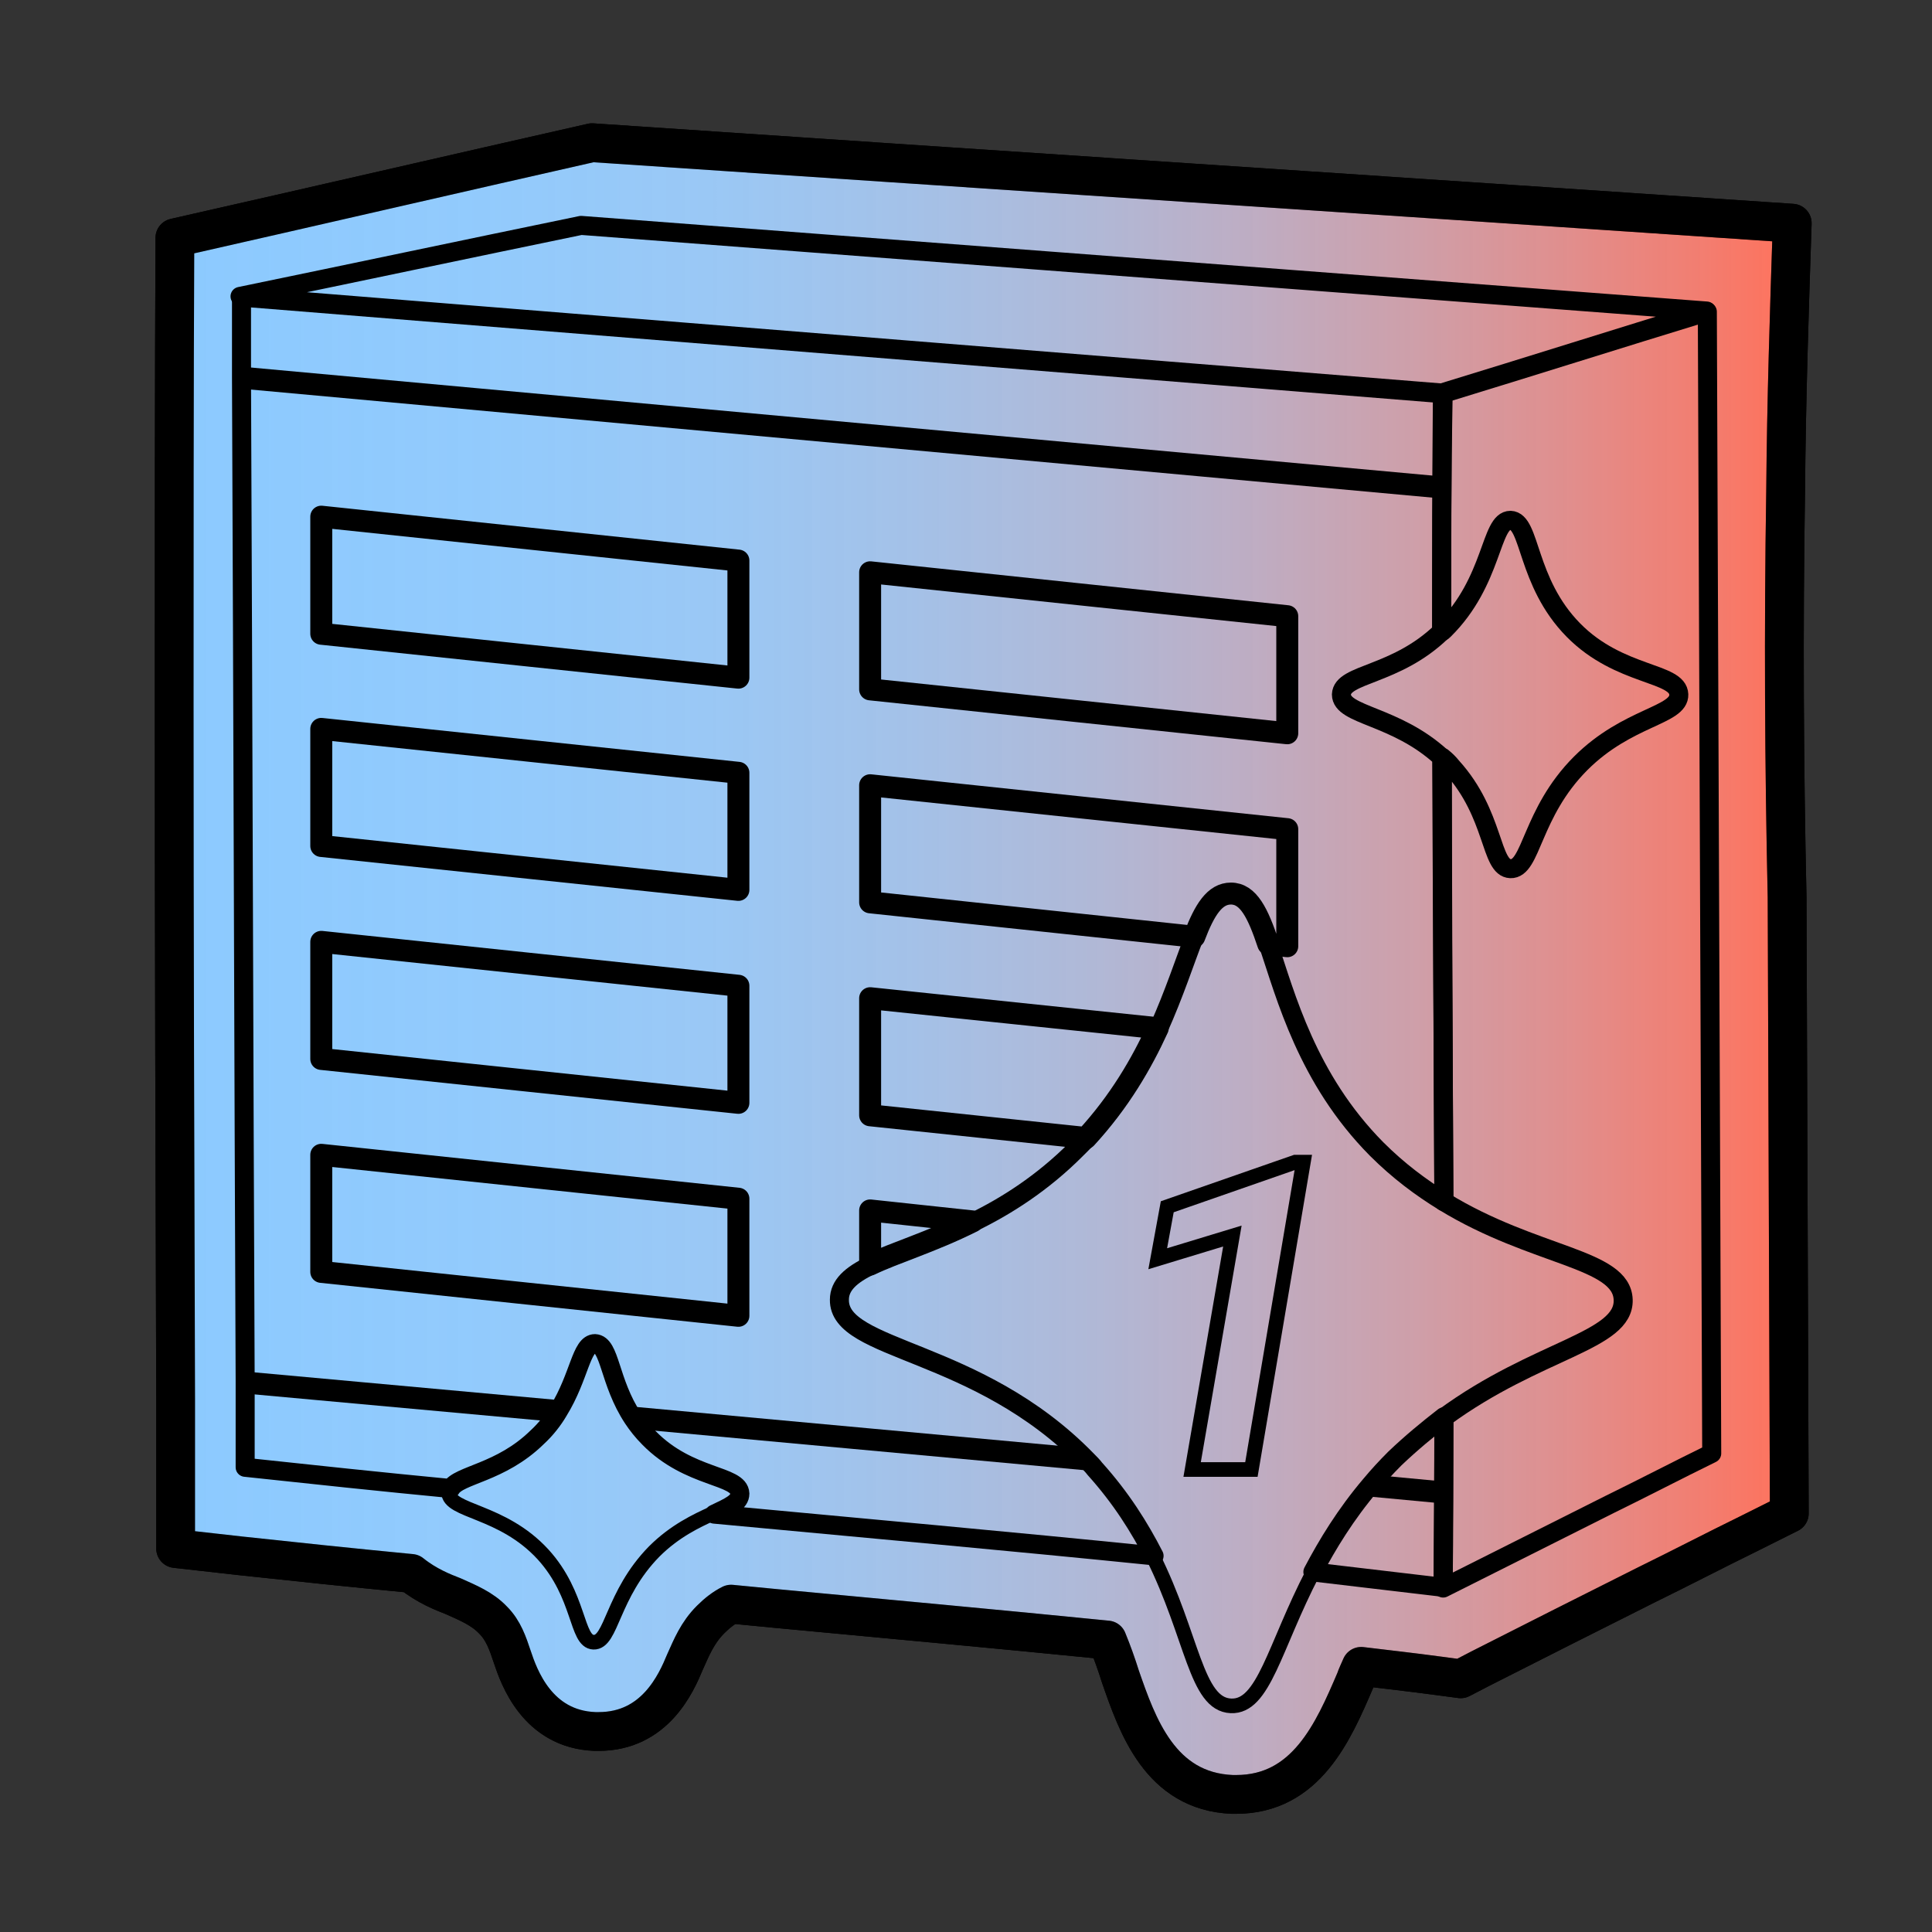 <?xml version="1.0" encoding="utf-8"?>
<!-- Generator: Adobe Illustrator 27.2.0, SVG Export Plug-In . SVG Version: 6.00 Build 0)  -->
<svg version="1.1" id="Layer_3" xmlns="http://www.w3.org/2000/svg" xmlns:xlink="http://www.w3.org/1999/xlink" x="0px" y="0px"
	 viewBox="0 0 264 264" style="enable-background:new 0 0 264 264;" xml:space="preserve">
<rect x="0" y="0" width="264" height="264" fill="#333333" stroke="none"/>
<style type="text/css">
	.st0{fill:#FFFFFF;stroke:#000000;stroke-width:5.3;stroke-linejoin:round;stroke-miterlimit:10;}
	.st1{fill:url(#SVGID_1_);stroke:#000000;stroke-width:5.3;stroke-linejoin:round;stroke-miterlimit:10;}
	.st2{fill:none;stroke:#000000;stroke-width:2.6;stroke-linejoin:round;stroke-miterlimit:10;}
	.st3{fill:none;stroke:#000000;stroke-width:3;stroke-linejoin:round;stroke-miterlimit:10;}
	.st4{fill:none;stroke:#000000;stroke-width:2;stroke-linejoin:round;stroke-miterlimit:10;}
	.st5{fill:none;stroke:#000000;stroke-width:2;stroke-miterlimit:10;}
</style>
<path class="st0" d="M168.9,245.2c-0.2,0-0.4,0-0.5,0c-9.9-0.4-13-9.5-15.3-16.1c-0.5-1.6-1.1-3.3-1.8-5c-15-1.5-30.3-2.9-45.2-4.3
	l-6.2-0.6c-1,0.5-1.9,1.2-2.8,2.1c-1.8,1.8-2.6,3.8-3.5,5.8c-1.2,2.9-4.1,9.5-11.8,9.5h-0.2h-0.3c-7.9-0.3-10.4-7.5-11.3-10.2
	c-0.6-1.8-1.2-3.6-2.6-5c-1.5-1.6-3.5-2.4-5.5-3.3c-1.3-0.5-3.6-1.4-5.7-3.1c-8.3-0.8-15.9-1.6-23.3-2.4l-8.9-1l0-20.5
	c-0.1-31.7-0.2-63.4-0.2-95.2c0-21.1,0-42.2,0.1-63.4c19-4.3,38-8.7,57-13c54.7,3.7,109.3,7.3,164,11c-0.4,12-0.8,24.2-0.9,36.6
	c-0.3,19-0.2,37.5,0.2,55.5l0.3,84.2l-5.6,2.8c-4.7,2.3-9.3,4.7-14,7c-7.6,3.8-15.1,7.6-22.6,11.4l-2.7,1.4l-3-0.4
	c-3.7-0.5-7.3-0.9-10.6-1.3c-0.3,0.7-0.6,1.3-0.8,1.9C182.2,236.6,178.5,245.2,168.9,245.2z"/>
<linearGradient id="SVGID_1_" gradientUnits="userSpaceOnUse" x1="23.8" y1="133.65" x2="244.9" y2="133.65" gradientTransform="matrix(1 0 0 -1 0 266)">
	<stop  offset="0" style="stop-color:#7FC4FF;stop-opacity:0.9"/>
	<stop  offset="0.194" style="stop-color:#81C2FC;stop-opacity:0.861"/>
	<stop  offset="0.332" style="stop-color:#86BDF3;stop-opacity:0.834"/>
	<stop  offset="0.452" style="stop-color:#8EB3E3;stop-opacity:0.81"/>
	<stop  offset="0.562" style="stop-color:#9AA6CD;stop-opacity:0.788"/>
	<stop  offset="0.665" style="stop-color:#AA94B1;stop-opacity:0.767"/>
	<stop  offset="0.764" style="stop-color:#BD7F8D;stop-opacity:0.747"/>
	<stop  offset="0.858" style="stop-color:#D46564;stop-opacity:0.728"/>
	<stop  offset="0.947" style="stop-color:#EE4835;stop-opacity:0.711"/>
	<stop  offset="1" style="stop-color:#FF3515;stop-opacity:0.7"/>
</linearGradient>
<path class="st1" d="M168.9,245.2c-0.2,0-0.4,0-0.5,0c-9.9-0.4-13-9.5-15.3-16.1c-0.5-1.6-1.1-3.3-1.8-5c-15-1.5-30.3-2.9-45.2-4.3
	l-6.2-0.6c-1,0.5-1.9,1.2-2.8,2.1c-1.8,1.8-2.6,3.8-3.5,5.8c-1.2,2.9-4.1,9.5-11.8,9.5h-0.2h-0.3c-7.9-0.3-10.4-7.5-11.3-10.2
	c-0.6-1.8-1.2-3.6-2.6-5c-1.5-1.6-3.5-2.4-5.5-3.3c-1.3-0.5-3.6-1.4-5.7-3.1c-8.3-0.8-15.9-1.6-23.3-2.4l-8.9-1l0-20.5
	c-0.1-31.7-0.2-63.4-0.2-95.2c0-21.1,0-42.2,0.1-63.4c19-4.3,38-8.7,57-13c54.7,3.7,109.3,7.3,164,11c-0.4,12-0.8,24.2-0.9,36.6
	c-0.3,19-0.2,37.5,0.2,55.5l0.3,84.2l-5.6,2.8c-4.7,2.3-9.3,4.7-14,7c-7.6,3.8-15.1,7.6-22.6,11.4l-2.7,1.4l-3-0.4
	c-3.7-0.5-7.3-0.9-10.6-1.3c-0.3,0.7-0.6,1.3-0.8,1.9C182.2,236.6,178.5,245.2,168.9,245.2z"/>
<g>
	<path class="st2" d="M197.3,164.2c-3.1-1.9-6.2-4.2-9.2-7.2c-9.5-9.6-12.4-20.9-14.8-28c-1.4-4.2-2.7-6.9-5.1-6.9
		c-2.2,0-3.6,2.2-5,5.9c-1.3,3.3-2.7,7.7-4.9,12.6c-2.2,4.8-5.2,10-9.8,15c-0.5,0.5-1,1-1.5,1.5c-4.6,4.6-9.5,7.7-14,9.9
		c-5.6,2.8-10.7,4.3-14,5.9c-2.7,1.3-4.3,2.7-4.3,4.7c-0.1,7.1,18.8,6.5,33.8,21.9c0.4,0.4,0.8,0.8,1.1,1.2c3.6,4,6.1,8,8.1,11.9
		c-19.7-2-39.8-3.8-60.1-5.7c2.1-1,3.5-1.6,3.5-2.8c-0.1-2.6-6.9-2-12.4-7.6c-0.9-0.9-1.6-1.8-2.2-2.7c-3.3-5-3.1-10.1-5.2-10.2
		c-1.9,0-2.1,4.5-5,9.2l0,0c-0.7,1.2-1.7,2.5-2.9,3.6c-5,4.9-10.7,5.1-11.8,7l0,0c-9.4-0.9-18.8-1.9-28.1-2.9c0-3.9,0-7.7,0-11.6
		c-0.2-45.8-0.3-91.6-0.5-137.3c0-3.7,0-7.4,0-11c54.8,4.4,109.5,8.8,164.2,13.2C197,65,197,75.8,197,86.3
		c-6.3,6.1-13.6,5.7-13.7,8.6c0,2.9,7.4,2.8,13.7,8.6C197.1,124,197.2,143.7,197.3,164.2z"/>
	<path class="st2" d="M197.3,193.6c0,7.6,0,15.4-0.1,23.3c-5.9-0.7-11.8-1.4-17.8-2.1c2-3.8,4.5-7.9,7.9-11.9c1-1.2,2.1-2.4,3.3-3.6
		C192.8,197.2,195.1,195.3,197.3,193.6z"/>
	<path class="st2" d="M233.9,198.6c-4.7,2.3-9.3,4.7-14,7c-7.6,3.8-15.1,7.6-22.7,11.4c0-8,0.1-15.7,0.1-23.3
		c12.8-9.4,24.7-10.4,24.5-16.1c-0.2-5.7-12.1-5.8-24.5-13.4c-0.1-20.4-0.2-40.2-0.2-60.7c0.5,0.4,0.9,0.8,1.3,1.3
		c5.9,6.5,5.2,13.8,8,13.9c2.9,0.1,2.8-7.6,9.6-14.4c6.4-6.4,13.5-6.5,13.4-9.4c-0.1-3.1-8.1-2.4-14.4-8.8c-6.5-6.6-5.8-14.9-8.6-15
		c-2.8,0-2.3,8.3-9.1,15c-0.1,0.1-0.2,0.2-0.3,0.2c0-10.5,0-21.3,0.1-32.5c12.1-3.7,24.1-7.5,36.2-11.2c0.1,26,0.2,52,0.3,78
		C233.7,146.6,233.8,172.6,233.9,198.6z"/>
	<path class="st2" d="M32.8,40.5c54.7,4.4,109.5,8.8,164.2,13.2c12.1-3.7,24.1-7.5,36.2-11.2C182,38.6,130.7,34.7,79.4,30.8
		C63.9,34,48.3,37.3,32.8,40.5z"/>
</g>
<path class="st3" d="M32.9,51.6c54.7,5,109.3,10,164,15"/>
<path class="st3" d="M196.8,203.9c-3.2-0.3-6.4-0.6-9.6-0.9"/>
<path class="st4" d="M100.9,204c0,1.2-1.4,1.8-3.5,2.8c-2.2,1-5.2,2.4-8,5.2c-5.8,5.9-5.8,12.5-8.3,12.4c-2.4-0.1-1.8-6.4-6.9-12
	c-5.6-6.1-12.9-5.8-12.9-8.5c0-0.2,0.1-0.4,0.2-0.6l0,0c1-1.9,6.8-2,11.8-7c1.2-1.2,2.1-2.4,2.9-3.6l0,0c2.9-4.7,3-9.2,5-9.2
	s1.9,5.2,5.2,10.2c0.6,0.9,1.3,1.8,2.2,2.7C94,202,100.8,201.4,100.9,204z"/>
<path class="st3" d="M32.8,188.9c0.2,0,0.3,0,0.5,0c14.3,1.3,28.5,2.6,42.8,3.9"/>
<path class="st3" d="M148.3,199.4c-20.7-1.9-41.3-3.8-62-5.7"/>
<g>
	<polygon class="st3" points="100.9,92.6 43.9,86.6 43.9,70.6 100.9,76.6 	"/>
	<polygon class="st3" points="100.9,150.7 43.9,144.7 43.9,128.7 100.9,134.7 	"/>
	<polygon class="st3" points="100.9,121.6 43.9,115.6 43.9,99.6 100.9,105.6 	"/>
	<polygon class="st3" points="100.9,179.8 43.9,173.8 43.9,157.8 100.9,163.8 	"/>
	<polygon class="st3" points="175.9,100.2 118.9,94.2 118.9,78.2 175.9,84.2 	"/>
	<path class="st3" d="M158.2,140.5c-2.2,4.8-5.2,10-9.8,15l-29.5-3.1v-16L158.2,140.5z"/>
	<path class="st3" d="M175.9,113.3v16l-2.6-0.3c-1.4-4.2-2.7-6.9-5.1-6.9c-2.2,0-3.6,2.2-5,5.9l-44.3-4.7v-16L175.9,113.3z"/>
	<path class="st3" d="M132.9,166.9c-5.6,2.8-10.7,4.3-14,5.9v-7.4L132.9,166.9z"/>
</g>
<path class="st4" d="M221.8,177.6c0.2,5.7-11.7,6.6-24.5,16.1c-2.2,1.6-4.5,3.5-6.7,5.7c-1.2,1.2-2.3,2.4-3.3,3.6
	c-3.4,4-5.9,8.1-7.9,11.9c-5.3,10.2-6.7,18.4-11.2,18.2c-4.8-0.2-5.2-9.5-10.7-20.5c-1.9-3.9-4.5-8-8.1-11.9
	c-0.4-0.4-0.8-0.8-1.1-1.2c-15-15.4-33.9-14.8-33.8-21.9c0-2.1,1.7-3.4,4.3-4.7c3.4-1.6,8.4-3.2,14-5.9c4.5-2.3,9.4-5.3,14-9.9
	c0.5-0.5,1-1,1.5-1.5c4.6-4.9,7.6-10.2,9.8-15s3.6-9.3,4.9-12.6c1.4-3.6,2.8-5.9,5-5.9c2.4,0,3.7,2.8,5.1,6.9
	c2.4,7.1,5.3,18.3,14.8,28c3,3,6.1,5.3,9.2,7.2C209.6,171.7,221.6,171.8,221.8,177.6z"/>
<path class="st4" d="M229.4,94.9c0.1,2.9-6.9,2.9-13.4,9.4c-6.8,6.8-6.8,14.6-9.6,14.4c-2.8-0.1-2.1-7.4-8-13.9
	c-0.4-0.5-0.9-0.9-1.3-1.3c-6.3-5.8-13.7-5.7-13.7-8.6s7.3-2.5,13.7-8.6c0.1-0.1,0.2-0.2,0.3-0.2c6.7-6.7,6.3-15,9.1-15
	s2.1,8.4,8.6,15C221.3,92.5,229.3,91.8,229.4,94.9z"/>
<path class="st5" d="M171,200.8h-8.1l5.5-31.9l-10.2,3.1l1.3-7.1l17.5-6.1h1.1L171,200.8z"/>
</svg>
